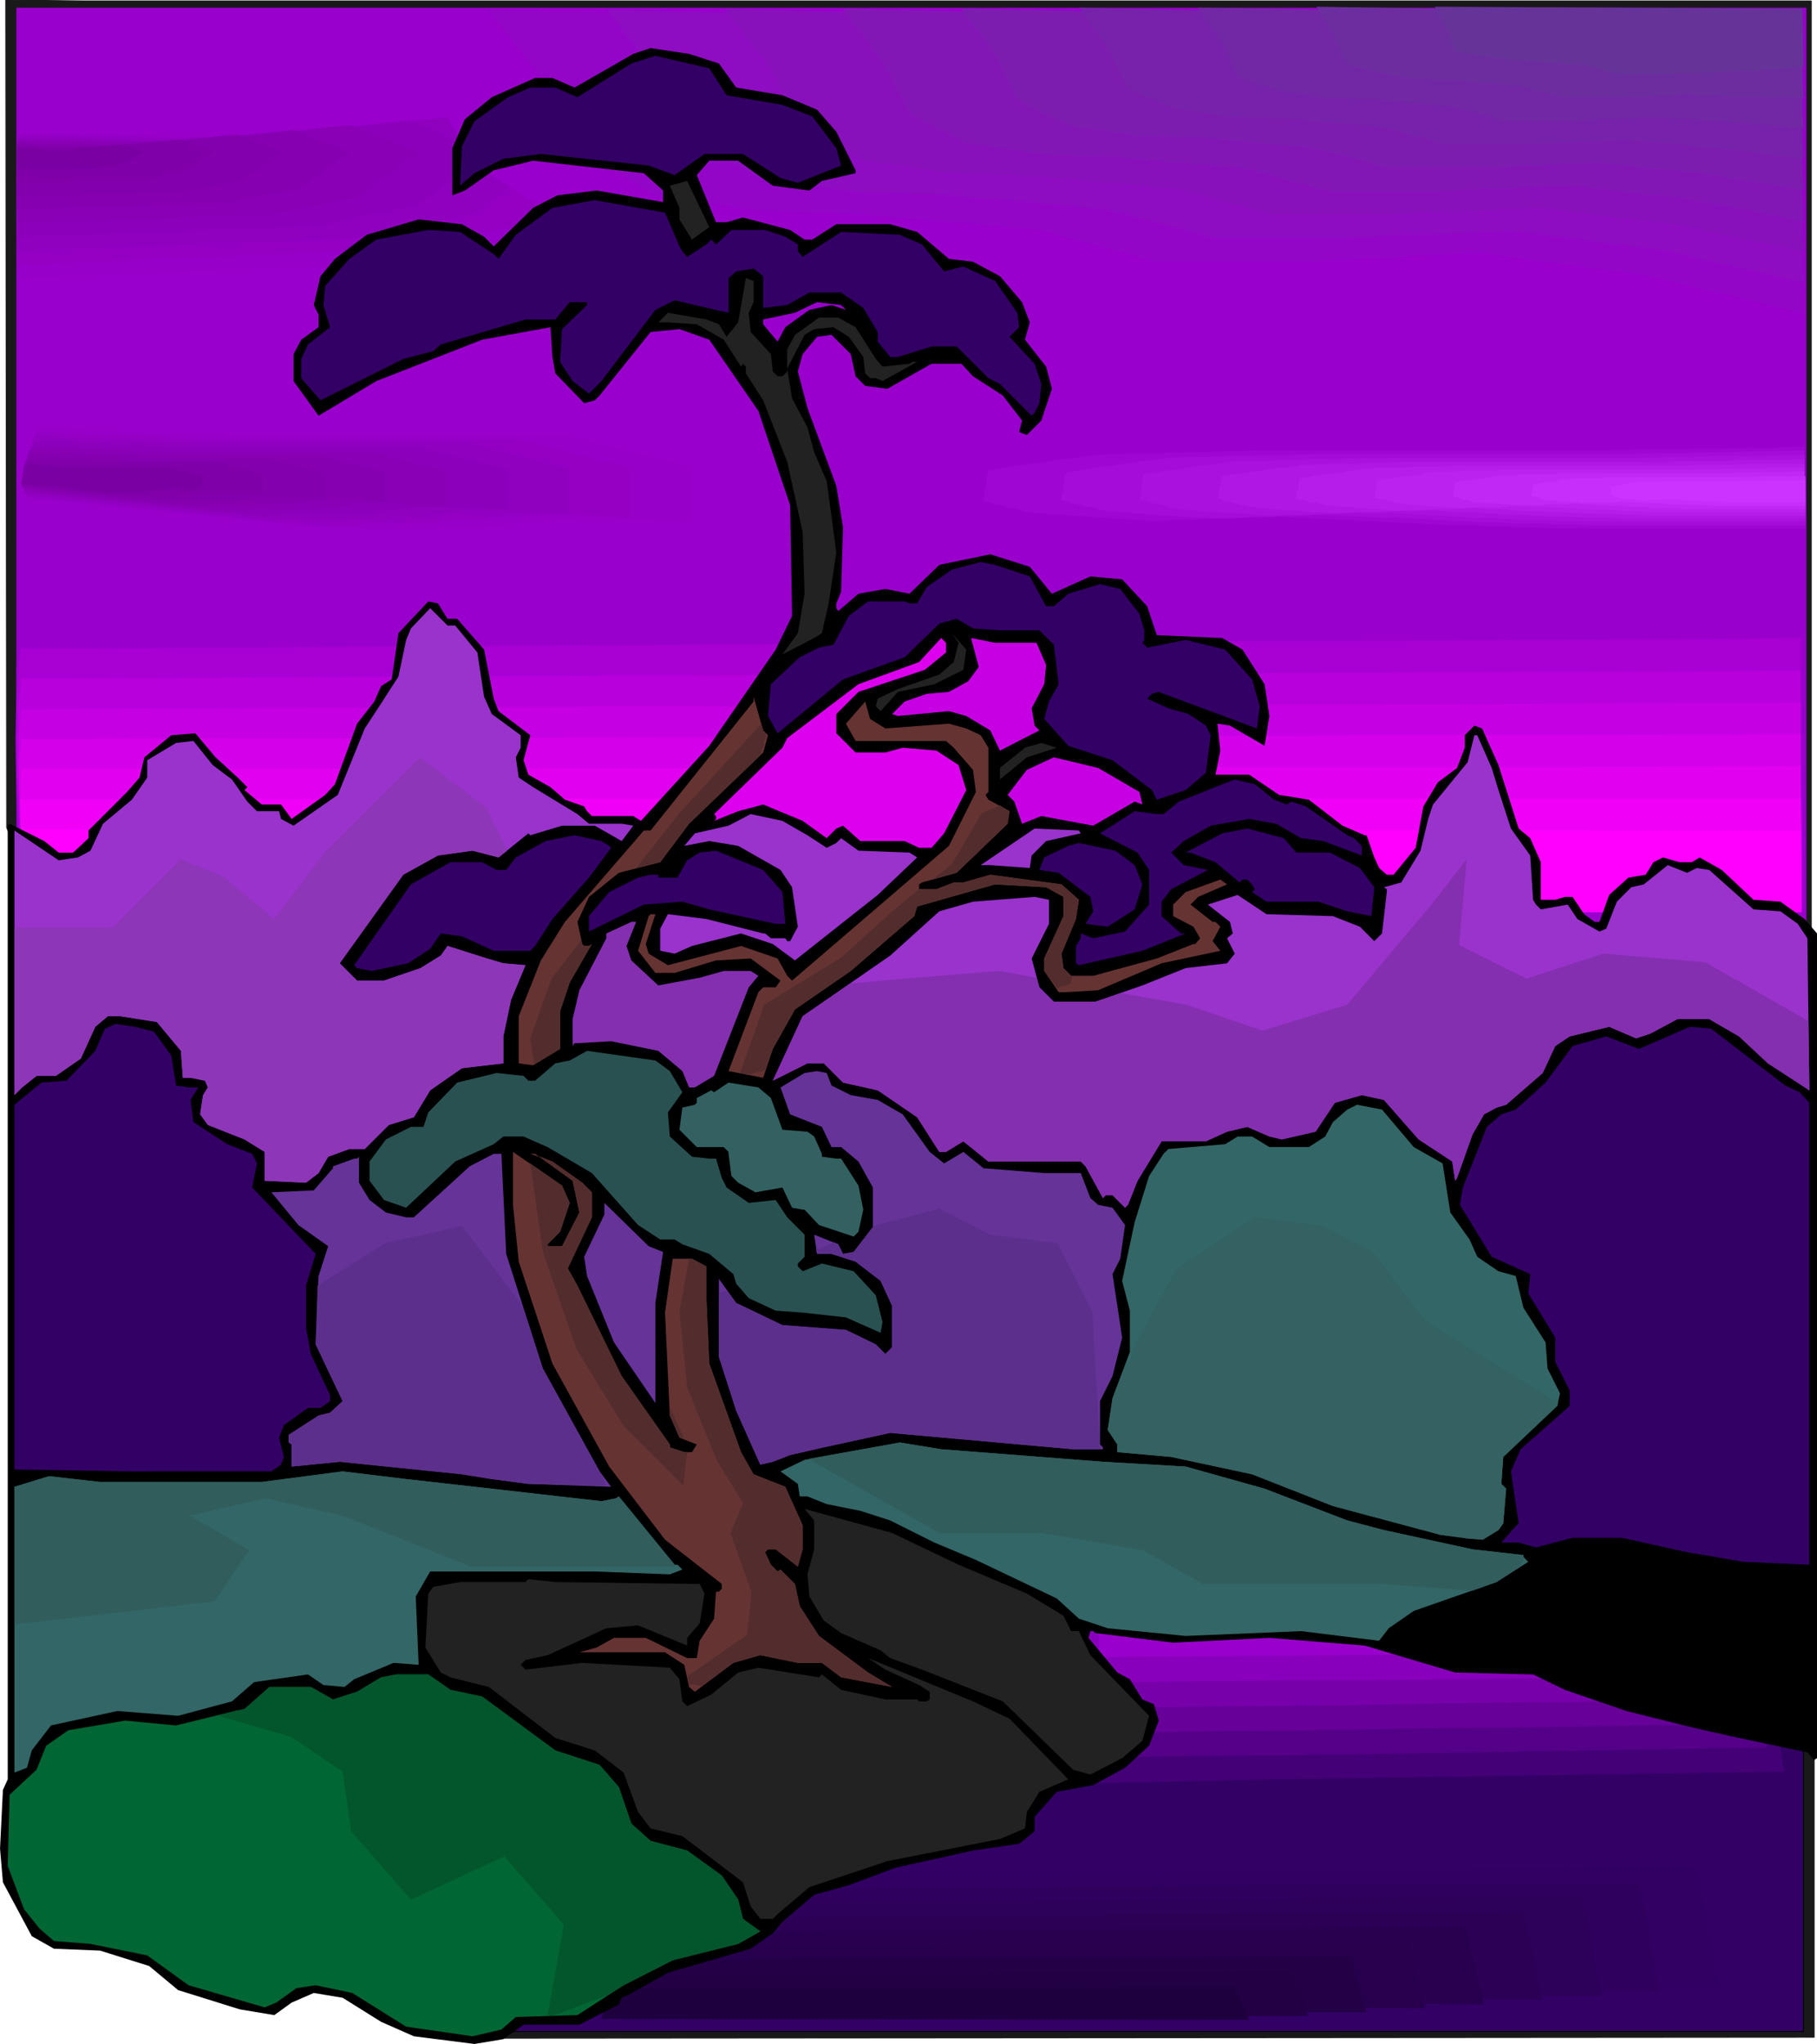 <svg xmlns="http://www.w3.org/2000/svg" width="6.291in" height="7.076in" fill-rule="evenodd" stroke-linecap="round" preserveAspectRatio="none" viewBox="0 0 1888 2124"><style>.pen1{stroke:none}.brush2{fill:#306}.brush17{fill:#90c}.brush18{fill:#9600c8}.brush19{fill:#9300c4}.brush20{fill:#8f00bf}.brush21{fill:#8c00bb}.brush22{fill:#8900b6}.brush23{fill:#8600b2}.brush24{fill:#8200ad}.brush25{fill:#7f00a9}.brush26{fill:#7b00a4}.brush35{fill:#639}.brush43{fill:#000}.brush44{fill:#222}.brush45{fill:#93c}.brush47{fill:#c700e3}.brush48{fill:#633}.brush49{fill:#842faf}.brush52{fill:#366}.brush63{fill:#532d2d}</style><path d="m6 0 1 860 514 1258 1364-1v-296l-3-856V1H87L6 0z" class="pen1" style="fill:#191919"/><path fill="none" d="m6 0 1 860 514 1258 1364-1v-296l-3-856V1H87L6 0" style="stroke:#191919;stroke-width:1;stroke-linejoin:round"/><path d="M480 1650h1394v461H480v-461z" class="pen1 brush2"/><path fill="none" d="M480 1650h1394v461H480v-461" style="stroke:#000;stroke-width:1;stroke-linejoin:round"/><path d="m723 1934 1100-9 24 137-1112-4 1-5 2-13 3-18 2-21v-22l-1-11-2-9-2-9-4-7-2-3-3-3-3-2-3-1z" class="pen1 brush2"/><path d="m711 1948 132-1 131-1 132-1 131-1 132-1 131-1 132-1 131-1 3 16 3 16 3 16 3 15 3 16 3 16 2 15 3 16h-133l-133-1h-132l-133-1h-133l-133-1H856l-133-1 1-4 2-12 2-17 2-19v-20l-1-10-1-9-3-8-3-6-5-5-6-4z" class="pen1" style="fill:#310062"/><path d="m700 1963 125-1 126-1h125l126-1 125-1 125-1 126-1 125-1 3 14 3 14 3 15 2 14 3 14 3 15 2 14 3 14h-127l-126-1h-127l-127-1h-127l-127-1H711v-4l3-11 2-15 1-18 1-9v-9l-1-9-2-8-2-7-3-6-5-5-5-3z" class="pen1" style="fill:#2f005e"/><path d="m688 1978 119-1 120-1h119l120-1 119-1 119-1 120-1 119-1 3 13 3 13 2 13 3 13 2 13 3 13 3 12 2 13h-241l-121-1h-121l-121-1H940l-121-1H698l1-4 2-9 2-14 2-16v-16l-1-8-1-7-3-7-3-5-4-4-5-3z" class="pen1" style="fill:#2d0059"/><path d="m676 1993 113-1 114-1h113l114-1 113-1 113-1h114l113-1 3 11 2 12 3 11 2 12 3 11 2 12 3 11 2 11h-229l-115-1h-229l-115-1H686l1-4 2-8 2-12 1-14v-15l-1-7-1-6-2-6-3-5-4-4-5-2z" class="pen1" style="fill:#2b0055"/><path d="m664 2008 108-1 107-1h107l108-1 107-1h107l108-1h107l3 10 2 10 2 10 3 10 2 10 2 10 3 10 2 10-109-1h-217l-108-1H891l-109-1H674v-3l2-7 2-11 1-12 1-7v-6l-1-6-1-6-2-5-3-4-4-3-5-2z" class="pen1" style="fill:#280050"/><path d="m652 2023 102-1 101-1h101l102-1h101l102-1h101l101-1 2 9 3 8 2 9 2 8 2 9 2 9 3 8 2 9-103-1h-307l-102-1H661l1-3 2-6 1-9 2-11v-11l-2-10-2-4-3-4-3-3-5-1z" class="pen1" style="fill:#26004c"/><path d="M641 2037h95l95-1h191l95-1h96l95-1h95l2 7 2 7 2 7 2 7 2 7 3 8 2 7 2 7h-97l-96-1H938l-96-1H649l1-2 1-5 2-8 1-9v-9l-2-8-1-4-3-3-3-2-4-2z" class="pen1" style="fill:#240047"/><path d="M629 2052h89l89-1h179l89-1h179l89-1 2 6 2 6 2 5 2 6 2 6 2 6 2 5 2 6h-181l-90-1H727l-90-1v-1l2-4 1-6 1-8 1-7-2-7-2-2-2-3-3-2-4-1z" class="pen1" style="fill:#220043"/><path d="m617 2067 666-2 15 34-674-1 1-1 1-3 2-5 1-5v-6l-2-5-1-2-2-2-3-1-4-1z" class="pen1" style="fill:#1f003e"/><path d="m719 1674 1120-19 33 211-1153 19v-211z" class="pen1 brush2"/><path d="m789 1673 130-2 129-2 129-2 129-2 130-2 129-2 129-2 129-3 4 24 4 23 4 23 3 23 4 23 4 23 4 23 4 23-133 2-133 2-133 2-133 2-134 3-133 2-133 2-133 2v-185z" class="pen1" style="fill:#407"/><path d="m860 1672 118-1 119-2 118-2 119-2 118-2 119-1 118-2 119-2 3 20 4 20 3 19 4 20 3 20 4 20 3 20 4 19-122 2-122 2-122 2-122 2-122 1-122 2-122 2-122 2v-159z" class="pen1" style="fill:#508"/><path d="m930 1672 108-2 108-1 108-2 107-1 108-2 108-1 107-2 108-1 3 16 4 17 3 16 3 17 3 16 3 17 3 16 4 17-111 1-111 2-111 1-111 2-111 1-111 2-111 1-111 2v-132z" class="pen1" style="fill:#609"/><path d="m1001 1671 97-1 97-2 97-1 97-1 97-1 97-1 97-2 97-1 2 13 3 14 3 13 3 13 3 13 3 13 3 14 2 13-99 1-100 1-100 1-100 2-100 1-99 1-100 1-100 1v-105z" class="pen1" style="fill:#70a"/><path d="m1071 1670 87-1 86-1 86-1 86-1h86l87-1 86-1 86-1 3 10 2 10 3 10 2 9 3 10 2 10 3 10 2 10-88 1-89 1-89 1-89 1h-88l-89 1-89 1-89 1v-79z" class="pen1" style="fill:#80b"/><path d="m1142 1669 604-5 17 53-621 5v-53zM17 8h1860v1204H17V8z" class="pen1 brush17"/><path d="m41 440 238 9h364l138 35v62h-5l-14-1-20-1-25-1-29-1h-29l-28 1-26 3-28 3-34 2-37 2-37 1h-35l-28 1h-27l-175-18-176-18 13-79z" class="pen1 brush17"/><path d="m39 444 27 1 27 2 28 1 27 1 27 1 28 1 27 1 27 1h334l16 4 15 4 16 4 16 4 16 4 16 4 16 4 15 4v57h-4l-13-1-18-1-24-1-25-1h-27l-26 2-24 2-25 3-31 2-34 1-35 1-31 1h-51l-20-2-20-2-20-2-20-2-20-2-20-2-21-2-20-2-20-2-20-2-20-2-20-2-20-2-20-2-21-2-20-2 2-10 1-9 2-9 1-9 1-9 2-9 1-9 2-10z" class="pen1 brush18"/><path d="m37 449 25 1 25 1 25 1 24 1 25 1 25 1 25 1 25 1h303l14 3 15 4 14 4 14 3 15 4 14 4 15 3 14 4v52h-4l-12-1-17-1-21-1h-48l-23 1-21 2-24 2-28 2-31 1-31 1-29 1h-46l-18-2-18-1-19-2-18-2-18-2-18-2-19-2-18-2-18-1-19-2-18-2-18-2-19-2-18-2-18-1-18-2 1-9 1-8 2-8 1-9 1-8 1-8 2-8 1-9z" class="pen1 brush19"/><path d="m35 454 23 1 22 1 22 1h23l22 1 22 1 23 1 22 1h273l13 3 13 3 13 4 13 3 13 3 13 4 13 3 13 3v47l-4-1h-10l-16-1-19-1h-43l-21 1-19 2-21 2-26 2-27 1-29 1h-67l-16-1-17-2-16-2-16-1-17-2-16-2-17-1-16-2-17-2-16-1-17-2-16-2-17-1-16-2-17-2-16-1 1-8 1-7 1-8 2-7 1-8 1-7 1-7 1-8z" class="pen1 brush20"/><path d="m34 459 19 1h20l20 1 20 1 20 1h20l20 1 20 1h242l12 3 11 3 12 3 11 3 12 3 11 2 12 3 11 3v42l-3-1h-9l-14-1-17-1h-38l-19 1-17 2-18 2-23 1-25 1-25 1h-23l-19 1h-18l-14-2-15-1-14-2-15-1-15-2-14-1-15-2-15-1-14-2-15-1-15-2-14-1-15-2-15-1-14-2-15-1 1-7 1-6 1-7 1-7 1-6 1-7 2-6 1-7z" class="pen1 brush21"/><path d="M32 464h17l18 1 17 1h17l18 1 17 1h18l17 1h212l10 2 10 3 10 3 10 2 10 3 11 2 10 3 10 2v37l-3-1h-8l-12-1h-15l-16-1h-17l-17 1-15 2-16 1-20 2-22 1h-21l-21 1h-32l-12-1-13-2-13-1-13-1-13-2-12-1-13-1-13-2-13-1-13-1-12-1-13-2-13-1-13-1-13-2-12-1v-6l1-5 1-6 1-6 1-6 1-6 1-6 1-5z" class="pen1 brush22"/><path d="m30 468 15 1 15 1h15l15 1h15l14 1h15l15 1h182l9 2 8 2 9 3 9 2 8 2 9 2 9 2 8 3v31l-2-1h-7l-10-1h-56l-13 2-13 1-17 1-19 1h-19l-17 1h-28l-10-1-11-1-11-1-11-1-11-2-11-1-11-1-11-1-11-1-11-1-11-1-11-1-11-1-11-1-11-2-11-1 1-5v-5l1-5 1-5 1-5 1-5v-5l1-5z" class="pen1 brush23"/><path d="m28 473 13 1h12l13 1h12l12 1h25l13 1h151l7 2 8 2 7 1 7 2 7 2 7 2 8 2 7 2v26l-2-1h-14l-11-1h-36l-10 2-12 1-14 1h-16l-15 1h-37l-10-1-9-1-9-1h-9l-9-1-9-1-10-1-9-1-9-1-9-1-9-1-9-1-9-1-10-1-9-1-9-1 1-4v-4l1-4 1-4v-4l1-4 1-5v-4z" class="pen1 brush24"/><path d="M27 478h10l9 1h10l10 1h20l10 1h131l6 1 6 2 6 1 5 2 6 1 6 2 6 1 5 2v20h-13l-8-1h-19l-10 1h-8l-9 1-12 1-12 1h-50l-7-1-7-1-8-1h-7l-7-1-8-1h-7l-7-1-8-1-7-1h-7l-8-1-7-1-7-1h-8l1-4v-3l1-3 1-4v-3l1-3v-4l1-3z" class="pen1 brush25"/><path d="m25 483 59 2h91l35 9v15h-16l-7-1h-7l-8 1h-6l-7 1-8 1h-19l-9 1h-13l-44-5-44-4 3-20z" class="pen1 brush26"/><path d="m19 137 301 4 341-36 129 54-114 89-171 36-487 19 1-166z" class="pen1 brush17"/><path d="M19 139h34l34 1h34l34 1h34l35 1h34l34 1 39-4 38-4 39-4 39-4 39-5 39-4 38-4 39-4 15 6 14 6 15 7 14 6 15 6 15 6 14 6 15 6-13 10-13 10-13 10-13 10-13 10-13 10-13 10-13 11-19 4-20 4-19 4-19 4-20 4-19 4-20 4-19 4-55 2-56 2-55 2-55 2-55 2-56 3-55 2-55 2V176l1-19v-18z" class="pen1 brush18"/><path d="M18 141h62l31 1h30l31 1h31l30 1h31l35-3 35-4 35-4 35-3 34-4 35-3 35-4 35-4 13 6 13 5 13 6 13 5 13 5 14 6 13 5 13 6-12 9-12 9-11 9-12 9-11 9-12 9-12 9-11 9-18 3-17 4-18 4-17 3-18 4-17 3-17 4-18 4-50 2-49 1-50 2-49 2-50 2-50 2-49 2-50 2V141z" class="pen1 brush19"/><path d="M18 143h55l27 1h27l27 1h55l27 1 31-3 31-4 31-3 31-3 31-3 31-3 31-4 31-3 11 5 12 5 12 5 11 4 12 5 11 5 12 5 12 4-11 8-10 8-10 8-11 8-10 8-10 8-11 8-10 8-15 3-16 3-15 4-16 3-15 3-16 3-15 3-16 3-44 2-44 2-44 1-44 2-44 2-44 1-44 2-44 2V143z" class="pen1 brush20"/><path d="m18 144 24 1h47l24 1h24l24 1h47l27-3 27-2 27-3 27-3 27-3 28-2 27-3 27-3 10 4 10 4 10 5 10 4 10 4 10 4 11 4 10 4-9 7-9 7-9 7-9 7-9 7-9 7-9 6-9 7-14 3-13 3-14 3-13 2-14 3-13 3-14 3-14 2-38 2-38 1-39 1-38 2-39 1-38 2-39 1-38 1V144z" class="pen1 brush21"/><path d="m18 146 20 1h41l20 1h61l21 1 23-3 23-2 23-2 23-3 23-2 23-2 23-3 23-2 9 4 9 3 8 4 9 3 9 4 8 3 9 4 9 3-8 6-8 6-7 5-8 6-8 6-8 6-7 6-8 6-11 2-12 2-12 3-11 2-12 2-11 3-12 2-11 2-33 1-33 1-33 2-33 1-33 1-32 1-33 1-33 1v-86z" class="pen1 brush22"/><path d="m18 148 17 1h50l17 1h51l19-2 19-2 19-1 19-2 20-2 19-2 19-2 19-2 7 3 8 3 7 3 7 2 7 3 7 3 7 3 8 3-7 5-6 4-7 5-6 5-6 5-7 4-6 5-6 5-10 2-10 2-9 2-10 1-9 2-10 2-10 2-9 2-27 1-28 1-27 1-27 1h-27l-28 1-27 1-27 1v-70z" class="pen1 brush23"/><path d="M18 150h13l14 1h53l13 1h14l15-2 15-1 16-2 15-1 15-2 15-1 16-2 15-1 6 2 5 2 6 3 6 2 6 2 5 2 6 2 6 3-5 3-5 4-6 4-5 3-5 4-5 4-5 3-5 4-8 2-7 1-8 2-8 1-7 1-8 2-7 1-8 2-22 1h-21l-22 1h-21l-22 1-22 1H40l-22 1v-54z" class="pen1 brush24"/><path d="M18 152h10l9 1h60l11-1 12-1 11-1 11-1 12-1 11-1 11-1 12-1 4 2 4 1 4 2 5 1 4 2 4 1 4 2 5 1-4 3-4 3-4 2-3 3-4 3-4 2-4 3-4 2-5 1-6 1-6 1-5 2-6 1-6 1-5 1-6 1h-16l-16 1H82l-16 1H50l-16 1H18v-38z" class="pen1 brush25"/><path d="m17 154 52 1 59-5 23 7-20 13-30 5-83 1-1-22z" class="pen1 brush26"/><path d="m384 10 65 82 42 78 81 51 119 17 118 5 198 17 132 36h165l205-9 191 27 174 44-11-306L384 10z" class="pen1 brush17"/><path d="m507 10 7 10 8 9 7 9 7 10 8 9 7 10 8 9 7 10 5 9 5 8 4 9 5 9 5 9 5 9 4 9 5 9 10 6 9 5 10 6 9 6 9 5 10 6 9 6 10 6 13 2 14 2 13 2 14 2 14 2 13 2 14 2 14 2h13l14 1h13l14 1h14l13 1h14l13 1 23 2 23 2 22 2 23 2 23 2 22 2 23 2 23 2 15 4 15 4 15 4 15 4 15 4 16 4 15 5 15 4h151l23-1 24-1 23-1 24-1 23-2 24-1 23-1 24-1 21 3 22 3 22 3 22 3 22 3 22 3 22 3 22 3 20 5 20 5 20 5 20 4 20 5 20 5 20 5 20 5-1-35-2-35-1-35-1-34-1-35-1-35-2-35-1-34-169-5-170-5-170-4-170-5-169-5-170-5-170-4-169-5z" class="pen1" style="fill:#9406c7"/><path d="m630 10 6 8 7 9 7 9 7 8 6 9 7 9 7 8 6 9 5 8 4 8 4 8 5 8 4 9 4 8 4 8 5 8 9 5 8 5 9 5 9 5 8 5 9 5 9 5 9 6 12 1 12 2 13 2 12 2 12 2 13 2 12 1 12 2 13 1h12l13 1h12l12 1h25l12 1 21 2 21 2 20 1 21 2 21 2 20 2 21 2 20 2 14 3 14 4 14 4 13 3 14 4 14 4 14 4 13 3h138l21-1 21-1 22-1h21l21-1 22-1 21-1 21-1 20 2 20 3 20 2 20 3 20 3 20 2 20 3 20 2 18 4 18 5 19 4 18 4 18 4 18 4 19 5 18 4-1-32-1-31-1-31-1-32-1-31-2-31-1-32-1-31-154-4-155-4-154-5-155-4-154-4-154-4-155-4-154-4z" class="pen1" style="fill:#8e0cc1"/><path d="m753 9 6 8 6 8 6 8 6 8 6 8 6 8 6 7 6 8 4 8 3 7 4 7 4 8 4 7 4 7 4 8 3 7 8 4 8 5 8 4 8 5 8 4 8 5 8 4 8 4 12 2 11 2 11 1 11 2 11 2 11 1 11 2 11 2h12l11 1h22l11 1h11l11 1h12l18 2 19 1 18 2 19 2 18 1 19 2 18 2 19 1 12 4 13 3 12 3 12 4 13 3 12 3 13 4 12 3h124l19-1 19-1 19-1h19l20-1 19-1 19-1 19-1 18 2 18 3 18 2 18 2 18 2 18 2 18 2 18 3 16 3 17 4 16 3 17 4 16 3 17 4 16 3 17 4-1-28-1-28-1-28-1-28-1-28-1-28-1-28-1-28-139-4-139-3-139-4-139-3-140-4-139-3-139-4-139-4z" class="pen1" style="fill:#81b"/><path d="m876 9 5 7 5 7 6 7 5 7 5 7 5 8 6 7 5 7 3 6 4 7 3 6 3 7 4 6 3 7 4 7 3 6 7 4 8 4 7 3 7 4 7 4 8 4 7 4 7 3 10 2 10 1 10 2 10 1 10 2 10 1 10 2 9 1 10 1h20l10 1h20l10 1h10l16 2 17 1 16 2 17 1 16 2 17 1 16 1 17 2 11 3 11 3 11 3 11 3 11 3 11 3 11 3 11 3h110l17-1 17-1 17-1h17l17-1 17-1 17-1h17l16 1 16 2 16 2 16 2 16 2 16 1 16 2 15 2 15 3 15 3 15 2 15 3 14 3 15 3 15 3 15 3-1-25-1-25-1-24v-25l-1-24-1-25-1-24V33l-124-3-124-3-124-3-124-3-124-3-124-3-124-3-124-3z" class="pen1" style="fill:#8317b6"/><path d="m999 9 4 6 5 6 4 7 5 6 5 6 4 6 5 7 4 6 3 6 3 6 3 5 3 6 3 6 3 6 3 5 3 6 6 3 7 3 6 4 7 3 6 3 7 3 7 3 6 3 9 2 8 1 9 1 9 1 8 2 9 1 9 1 8 2h18l8 1h18l8 1h18l14 1 15 2 14 1 14 1 15 2 14 1 15 1 14 2 10 2 9 3 10 2 10 3 9 2 10 3 9 3 10 2h111l15-1 15-1h15l15-1 15-1h15l15-1 14 1 14 2 14 1 13 2 14 1 14 1 14 2 14 1 13 2 13 3 13 2 14 2 13 2 13 2 13 2 13 2-1-21-1-21v-21l-1-21V92l-1-21-1-21V28l-109-2-109-2-109-3-108-2-109-3-109-2-109-3-108-2z" class="pen1" style="fill:#7d1db0"/><path d="m1122 8 4 6 3 5 4 6 4 5 4 6 4 5 4 6 4 5 2 5 3 5 2 5 2 5 3 5 2 5 3 5 2 5 6 3 6 2 6 3 6 2 5 3 6 2 6 3 6 2 7 1 8 1 7 2 8 1 7 1 7 1 8 1 7 1h8l7 1h22l8 1h15l12 1 12 2 13 1 12 1 13 1 12 1 12 1 13 1 8 2 8 3 8 2 9 2 8 2 8 2 8 3 9 2h82l13-1h13l13-1h12l13-1h13l13-1 12-1 12 1 12 1 12 1 12 1 12 1 12 2 12 1 12 1 11 1 12 1 11 2 11 1 12 2 11 1 11 2 12 1-1-17v-18l-1-18V95l-1-18V59l-1-18V24l-94-2-93-2-94-2-93-2-94-2-93-2-94-2-93-2z" class="pen1" style="fill:#72a"/><path d="m1245 8 3 5 3 4 3 5 3 5 4 5 3 4 3 5 3 5 2 4 2 4 2 4 2 5 2 4 2 4 2 4 2 4 5 2 5 2 5 2 5 2 5 2 6 1 5 2 5 2 6 1 6 1 6 1 7 1 6 1 6 1 6 1 6 1h25l6 1h19l10 1 10 1 11 1 10 1 10 1 11 1 10 1 10 1 7 2 7 1 7 2 7 2 7 2 6 2 7 2 7 2h69l11-1h10l11-1h11l10-1h11l11-1h20l10 1 10 1h10l10 1 10 1h10l10 1 10 1h9l10 1 9 1 10 1 9 1h10l10 1-1-14V90l-1-14V47l-1-14V19l-78-1-79-2-78-1-78-2-78-1-79-1-78-2-78-1z" class="pen1" style="fill:#7228a5"/><path d="m1368 7 2 4 3 4 2 4 3 4 2 4 2 4 3 4 2 4 2 4 1 3 2 3 1 4 2 3 1 4 2 3 1 3 5 2 4 1 5 1 4 1 4 1 5 2 4 1 5 1 5 1 5 1h4l5 1 5 1 5 1h5l5 1h10l5 1h25l8 1 8 1 9 1h8l8 1 8 1 9 1h8l5 2 6 1 5 2 6 1 5 2 6 1 5 2 6 1h63l9-1h17l8-1h17l9-1h8l8 1h24l8 1h31l8 1h40l-1-11V47l-1-11V14l-63-1-63-1h-63l-63-1-63-1-63-1-63-1-63-1z" class="pen1" style="fill:#6c2e9f"/><path d="m1491 7 14 26 8 21 30 4 29 4 30 2 49 4 33 9h42l51-2 48-2 49-4-1-60-382-2z" class="pen1 brush35"/><path d="m23 643 1848-13 1 311L22 960v-11l-2-30-1-44-2-51-1-55 1-51v-24l2-20 1-18 3-13z" class="pen1 brush17"/><path d="m22 674 232-1 231-2 231-1 231-1 231-2 231-1 231-1 231-2v139l1 35v105l-231 2-231 2-231 2-231 2-231 2-232 2-231 2-231 2v-10l-2-26-1-39-2-45-1-49v-46l1-21 1-19 1-16 2-13z" class="pen1" style="fill:#a800d4"/><path d="m22 705 231-1 231-1 232-1 231-1 231-1 231-1 231-1 231-1v123l1 30v93l-231 1-231 2-231 2-231 1-231 2-231 2-231 2-231 1v-8l-1-23-2-33-1-40-2-43v-41l1-19v-17l2-15 1-12z" class="pen1" style="fill:#b700db"/><path d="m22 737 231-1 231-1 231-1 232-1 231-1h231l231-1 231-1v107l1 26v81l-231 1-231 1-231 2-230 1-231 2-231 1-231 1-231 2v-7l-1-20-2-28-1-34-1-37-1-36 1-32 2-24z" class="pen1" style="fill:#c500e2"/><path d="m22 768 231-1h231l231-1h231l232-1 231-1h231l231-1v68l1 23v91l-231 1-231 1-230 1-231 1-231 1-230 1-231 1-231 1v-6l-1-16-2-23-1-29-1-30-1-31v-28l2-22z" class="pen1" style="fill:#d400ea"/><path d="M22 799h462l231-1h231l232-1h462l231-1v56l1 19v75h-231l-230 1-231 1H949l-230 1-231 1-230 1H27v-4l-1-13-2-18-1-23-1-24-1-26v-23l1-21z" class="pen1" style="fill:#e200f1"/><path d="M21 831h232l231-1h1387v43l1 15v59h-461l-231 1H719l-230 1H258l-230 1v-4l-1-9-1-13-2-17-1-19-1-19-1-20v-18z" class="pen1" style="fill:#f100f8"/><path d="m21 862 1850 1 1 85H29v-2l-1-5-1-9-2-11-1-13-1-14-1-16-1-16z" class="pen1" style="fill:#f0f"/><path d="m747 66 18 25 48 8 36 15 20 23 20 40v3l-35 8-13 10-38-5-36-26h-30l-13 15 20 49h11l17-5 49 13 15 10h8l25-16h56l28 8 33 28 25 3 28 15 23 27 8 21-5 18 22 28 6 23-11 33-15 15-8-3 3-12-20-26-31-20-12-13h-31l-46 26-23-3-10-10-5-23-20-20-15 2-15 18-5 18 10 38 30 81 7 43-2 67-5 12v5l2 3 21-18 28-5 25 5 31-30 53-11 41 13 23 28 40-18 33 3 26 28 10 30 68 3 21 12 23 36 5 33-5 31-36-21-13-2 3 28-5 25h35l31 21 31 5 35 27 23 10h2l8 23 5 11 8 7h7l23-28 8-43 15-25 20-15 8-21v-13l10-10 8 3 17 38 21 66 12 10 11 25v39h15l10-3h8l12 18 11 8h5l10-28 20-18 18-3 8-13 10-5 17 5h13l8-5 23 13 33 31 28 2 25 18 13 15v857l-3 2-7-8-71-15-36-8-21-5-60-15-64-22-33-16-81-2-94-28-99-8-100 5-81-10-2-2h-3l-2 7 30 36 13 7 13 21 12 5 5 17-10 26-25 23-33 18-38 7-23 26v15l-16 13-48 7-81 18-48 18-36 10-33 28-10 12-23 16-86 25-41 23-7 3-3 7-41 21h-58l-21 15-30 5-63-8-34-15-40-25-30-5-23 10-18 13-36-6-64-20-30-25-51-16-48-2-23-13-30-56-3-35 3-61 5-11V858l2-2 36 18 15 12h15l16-15v-8l40-40 13-15 5-21 28-23 25-2 21 25 23 21 10 10-3 3 18 15h20l11 15 35-25 10-11 23-63 18-23 7-16 11-7 7-48 31-33 10 2 10 16h10l28 32 10 51 5 13 33 25-7 26 5 15 23 13 15 13 20 7 3 5 5 5h43l8 5 71-78 69-100 17-35-2-115-33-98-51-74-31-11-30 3-53 66-5 5-11 3-30-31-3-17-2-31-71 13-110 43-60 36-26-36v-28l8-15 18-13v-13l-5-10 7-30 15-18 33-25 54-16 45 5 23 13 10 10 41-40 25-13 41-5 69 12v-12l-20-18-115-13-41 10-30 21-13 5v-49l13-30 28-23 45-20h18l23 10 61-35 18-6 40 6 31 10z" class="pen1 brush43"/><path d="m755 99 58 10 31 12 25 33 5 18-45 18-18-5-39-25h-40l-31 22-27-10-112-12-39 5-30 15-15 13 2-41 13-26 35-25 23-10h26l23 10 56-35 25-8 56 13 18 28z" class="pen1 brush2"/><path d="m719 249-13-21v-12l-10-23 18-5 23 48-18 13z" class="pen1 brush44"/><path d="m706 256 3 5 5 6 20-13 5-5 5 5 16-15h35l21 7 13 8v7l5 6 40-26 61 3 23 10 23 28 20-5 33 15 23 33 2 15-10 10 26 28 7 21-2 20-5 10-3 3-33-33-12-6-33-33h-26l-35 11h-8l-13-16v-10l-15-25-23-16h-33l-23 13-25 3v-33l-10-8-18 3-8 7v36l-35-8-21-5-20 10-56 74-13 13-17-13-13-20 2-34 26-25v-3h-18l-15 18h-31l-88 26-8 7-31 8-86 43-20-23v-20l7-15 23-18-7-23 2-20 25-28 28-20 54-10 33 2 35 23 5 5 18-25 38-28 44-8 73 13 15 35z" class="pen1 brush2"/><path d="m783 314-5 11 2 20 21 23 2 18 5 5h5l5-5v-23l8-15 25-18h20l18 10 21 33 7 8 28-3 3-2h5l-36 20-7-3h-6l-5-5-2-17-15-21-16-10-20 2-10 6-18 35 5 31 16 30 7 26 13 30 10 74-8 53-7 31-8 5-33 17 16-22 7-41-2-64-16-73-25-64-18-28v-7l-3-3-2 3-18-28-28-16-30-2h-10l10-10 40 7 13 5 8 13 12-15 8-46 8 3v22z" class="pen1 brush44"/><path d="m879 322-15-5-23 5-25 18-8 15-15-18v-5l33-7 23-11 25 3 5 5z" class="pen1 brush17"/><path d="m1070 599 17 31h8l15-13 33-10 21 5 20 26 5 17v10l-2 3 5 5 40-8 41 10 28 31 8 28-3 23-102-38-7 2-5 5 22 10 21 6 18 12 5 10-5 39-21 18-30 10-5-10-41-31-46-15-25-28 5-18 10-18-5-41-15-15h-41l-28-2-17-10-18 5-36 35-64 23-68 56-10-18 3-33 30-28 20-10 15-3 16-30 20-15h38l5 2h8l10-17 26-18 30-8 15 3 36 12z" class="pen1 brush2"/><path d="m473 650 23 28 7 46 8 18 30 22v13l-5 10 3 21 15 10 46 28 12 10h34l12 2-12 16-28-16h-34l-33 10-2-2-31 25-27-7-36 5-36 20-66 92 18 18h28l38-13 21-13 5-7 2-3 41 13 17 5 23 2-15 36-8 38v28l-43 5-33 23-17 28-26 8-25 25h-16l-22 8-10 17-13 10-43-2v-30l-21-13-38-15-8-11 3-20 5-8-3-7-15-3h-8l-2-28-25-30-38-6h-13l-13 11-15 33-26 18H38l-15 12-8 8V863l46 31 20-3 13-7 13-28 30-25 16-23v-18l30-18 18-2 20 25 20 15 16 23 10 10h23l2 8 13 7 46-32 28-69 17-26 18-28 8-38 5-12 20-21 18 18h8z" class="pen1 brush45"/><path d="m1001 696-30 15-38 8-18 20-5-5 2-8 21-10 43-15 15-13 5-20-7-10 15 17-3 21z" class="pen1 brush44"/><path d="m983 678-22 18-69 23-23 23v20l20 20h31l18-5 35 3 23 15 8 26-23 45-13 15h-13l-15-7h-46l-18-16-7 3-10 10-25-18-41-17-26 7-25 10h-8 8l2-2v-3l-2-2 71-69 5-10 41-31 33-25 63-23 23-25 5 5v10z" class="pen1" style="fill:#d0e"/><path d="m1077 668 10 23-2 20-13 25 3 18 5 5-41 21-10-21-25-15-18-5-53 5-6-2 13-13 23-8 23-2 20-11 11-15-8-30 25 5h43z" class="pen1 brush47"/><path d="m798 764-5 18-77 74-30 40-43 11-31 25-12 26 5 23 2 2h5l3-2-23 40-10 30v39l-28 17-15-2v-49l23-58 25-40 82-95h7l107-134v-5l10 35 5 5z" class="pen1 brush48"/><path d="m920 757 66-5 18 5 15 7 8 13v46l-3 3 3 5 22 12-2 13-53 51-36 10-3 2v5h18l18-7h10l28-8 74 10 18 16-3 20-15 36 2 15 8 8h23l66-18 38-15h2l5-6-7-12-21-11v-12l13-13 36-13 7 5-30 13-8 8 23 18h3l5 5-8 15 8 10-61 13-66 28-33 2h-8l-15-22v-13l20-44v-20l-18-10-53-3-81 23-3 10-66 57-58 40-23 41-10 30-36-7 31-82 5-5h13l5-7-31-23-36 2-43 13h-20l-18-23 11-36 2-2h5l-10 31 3 10 20 12 76-20 38 13 10 18 5 5 163-140 28-56-3-23-20-23-8-7h-94l-10-18 20-23 5 18 16 10z" class="pen1 brush48"/><path d="m1550 798 7 23 13 40 20 28 3 46 3 5 5 5 28-5 10 15 23 13 7-3 11-28 15-15 13-3 25-20 20 8 10-5 13 2 46 41 28 2 18 13 10 15 2 153v5l-43-28-30-28-31-18h-33l-28 15-15 5-28-12-41 10-15 10-13 28-38 33-10 3-13 7-12 21-16 45-2 3-3-20-35-23-36-41-23-5-28 8-20 30-35 8-13-3-23-10-21 5-22 10h-46l-25 41-10 25-3 3-13-13h-7l-3 3-18-33-5-5h-96l-26-21-18 11h-7l-23-36-41-28-36-8-20-20h-17l-10 5-26 13 31-67 91-63 51-46 35-10 64-5 15 3v25l-18 36 8 30 15 15h43l49-17 45-18 43-5 8-10-8-16 6-5-3-12-23-18 31-10 30 20 69 2 28 11 15 15 8-8 5-43v-3l-3-2 18-5 20-33 8-33 5-15 36-44 7-28h3l15 34z" class="pen1 brush45"/><path d="m1067 787-28 23v-12l26-21 17-5 16 5-31 10z" class="pen1 brush44"/><path d="m1184 823 3 13-8-3-43 25-54-10-20 8-8-23-7-7 20-26 28-13 46 11 43 25z" class="pen1 brush47"/><path d="m1324 831 13 5 5-3 15 5 43 30 7 3 8 8v10l-40-15-23-3-26-15-28-5-40 7-28 16-13 12 13 13 25 5-38 20-10 13v15l20 18h5l-45 18-66 15-3-2v-18l5-8v-5l13 5 33-7 25-28v-36l-12-18-39-20 36-23 23 3h7l16-13 45-18 13-5 21 5 20 16z" class="pen1 brush2"/><path d="m839 868 20 13 10-5 5-5 18 13 53 2 8 5-41 39-86 68-23-17-33-11-51 13-18 8-15-3v-23l8-15 40 5 59 15h2l6 5h15l2 3h3l8-15-6-41-12-18-44-25-30-5-26 5 11-13 35-8 23-12 33 7 26 15zm284-2-36 8-15 15-2 13-41-3h-10l56-38 46 2 2 3z" class="pen1 brush45"/><path d="M1347 886h35l31 16 15 20-3 30-25-5-30-10h-54l-15-10 3-3-3-5-5-5h-5l-3 3-25-21-26-10h-5l38-20 26-5 38 10 13 15zm-714-7 2 2-23 31-38 43-18 28-5 5h-38l-33-15-22-3-11 16-23 15-38 8-15-3-3-3 59-84 41-23h33l15 8h10l10-13 31-17 30-6 28 6 8 5zm546 20 8 20-8 26-28 18-23-3 8-13-3-15-33-25-20-3 5-13 25-12 11-3 38 8 20 15zm-366 28 3 33h-10l-69-15-28-8-40 3-57 28v-16l21-25 30-15 13-3h8v3h20l10-18 13-8 17-2 49 20 20 23z" class="pen1 brush2"/><path d="m651 983 5 15 28 26 43-8 25-7h28l8 5-10 12-36 92-20 12h-6l-7-17-25-21-49-10-35 2h-3l-2 3v-28l7-30 28-54v-5l26-12h5l-10 25z" class="pen1 brush49"/><path d="m160 1072 18 25 5 31 13 2h10l-8 13 3 23 35 23 26 10 5 10-5 25 66 69-10 33v44l5 27 20 43v6l-10 7h-13l-25 18-5 13 5 20-3 8-10 7H135l-120-2v-379l28-23 26-2 30-31 10-23 11-5 20 3 20 5zm1695 56 15 7 10 11v480l-68-3-59-10-68-15h-51l-38 10-18-5h-18l13-15 5-5-8-54 10-23 51-45v-16l-15-30v-25l-28-46 2-18v-2l-40-18-33-54 3-18 25-63 15-13 15-5 31-28 28-38 35-10 34 13 53-23 22 2 77 59z" class="pen1 brush2"/><path d="m696 1113 13 22-15 21 2 25 23 21 18 2h7l6 20 5 10 23 16 28-3 12 18 18 18v23l-7 7v3l5 5 20-8 33 8 23 25 7 28-2 11-36-16-45-5-28-2-28-13-13-15-3-10-25-21-28-10-8-5h-15l-23-15-48-54-46-27-7-3-18-8h-21l-10 8-40 18-51 48-23-8-15-20v-20l17-23 26-13h13l5-15 30-31 41-10 28 3 5 5h7l21-18 15-3 18-10 71 10 15 11z" class="pen1" style="fill:#295151"/><path d="m864 1128 20 10 28 5 26 15 28 39 15 12 20-12 21 17 63 5h38l10 26 8 7 15 3 13 18-5 35-8 16 10 66-10 40-13 26v45l3 3v2h-31l-190-17-69 15-35 8-18 7-13 3-25-56-18-56v-81l18 25 48 23 66 5 31 15 10 10 7-7v-43l-12-26-26-20-25-8h-15l-3-20 25 10 5 10 11-2 20-26v-41l-15-27-18-15h-10l-10-21-33-13-10-28 25-15 13-2 10 2 5 13z" class="pen1 brush35"/><path d="m801 1141 12 33 26 2 7 5 8 18v3l15 2h5l18 28 5 25-5 23-5 5-36-12-15-16h-2l-11-2-10-21-28 5-18-10-7-7-3-23v-2l-5-5h-28l-18-18 3-23 13-3 2-2v-5l15-8 3 2 15-10 31 5 13 11z" class="pen1" style="fill:#336161"/><path d="m1469 1192 30 17 8 51 20 28 8 18 22 15 18 5 8 33 23 36 2 27 13 26-3 13-56 53-2 28 5 5-3 36-5 7-17 10-43-5-112-30-84-33-84-18-56-5v-8l-10-15 5-33 18-48v-43l-8-31 13-61 15-48 15-23 5-5 59-5 13-8h15l18 11h41l17-11 8-15 15-13 10-5 26 5 33 39z" class="pen1 brush52"/><path d="m592 1250-10 30-13 13v2h15l18-35-7-33-39-28h-5l23 8 31 22 10 10v26l-25 53 10 18 46 94 50 71v3l15 5h8l5-8-18-7-10-23-5-107 8-56h20l15 8v33l3 68 33 92 13 23 33 13 18 40v25l-5 18-23-18h-8l-3 3 6 13 7 7 3-2 15 15 5 23 20 31 51 38 25 15-53-10-20-15h-25l-39-8-28 8-40 30-6-5-5-23-20-13h-89l18-5 18-10h33l43 21h10l3-18 15-23 2-28h3l3-3v-5l-59-46-58-76-59-107-35-106-6-59v-55l51 35 8 18z" class="pen1 brush48"/><path d="m526 1303 38 119 59 107 12 16-86-3-38-5-31-5-127-13-50 5v-23l-3-2v-8l31-20 12-3 13-12-28-59 3-71 10-31-31-22-28-34 44-2 20-23v-2l22-8h3l2-2v27l11 18 17 13 21 5h8l58-53 25-13h8l5 104zm163-2-8 53v104l-43-63-28-69-3-20 21-44v-12l46 45 15 6z" class="pen1 brush35"/><path d="m1146 1519 86 5 82 23 86 33 38 10 92 20 53 6v2l5 5-33 21-86 30-26 18-10 13-81-10-120 5-81-8-30-10-23-21-84-40-43-18-46-23-31-10-35-7-20-8h-8l-2-13-18-13 25-12 99-18 43 7 168 13zm-635 28 114 13 15-3 3-2 58 71h3l5 5-13 5-78-3H447l-15 26 3 71-26-2-41 17-10 8-22-2-16-11-56 8-23 20-56 15-63-5-69 15-20 26-5 18-13 5v-297l36-11 53 6h168l84-11 66 8 89 10z" class="pen1 brush52"/><path d="m996 1626 71 30 38 23 8 16h8l12 25 61 63-7 26-21 18-33 17-18-5-73-71-84-33-33-12-10-8-41-18-18-13-15-25-2-23 7-26v-30l-10-12 91 25 69 33z" class="pen1 brush44"/><path d="m1799 1631 66 7 8-2h7v178l-56-16-35-2-23-5-104-30-66-28-34-5-68-3-46-18h-2l23-20 61-26 43-15 28-18v-10l33-10 69 2 96 21z" class="pen1 brush43"/><path d="m727 1646 5 10-5 31-13 15v8l-51-21-33 3-61 28-23 5-5 5 5 5 59-7 91 5 10 12 3 23 5 5 25-12 28-23 21-5 63 10 3-3 20 16 46 10h33l2 2h8l3-2v-8l-11-7-35-16-18-12 109 45 38 18 61 63-30 13-13 21-2 17-26 11-117 23-51 17-30 10-33 28-5 5h-13l-10-13-8-25-63-48-33-8-13-17-15-41-30-23-41-13-69-53-40-10-10-5-16-26 3-56 5-7 28-5h68l3-3 28 3 150 2z" class="pen1 brush44"/><path d="m468 1756 33 7 76 56 46 15 20 23 13 38 20 18 38 10 36 26 17 25 5 20 18 13-23 13-68 17-51 26-48 31-64 2-15 13-30 7-69-10-56-35-38-8-20 3-21 15-12 5-79-23-43-31-59-12-38-3-15-13-16-20-17-45 2-74 28-26 10-25 23-16 59-10 53 5 61-15 10-2 26-23h43l23 13 25-8 25-15 16-3h33l23 16z" class="pen1" style="fill:#063"/><path d="m1875 460-249 4h-371l-180 5-129 17-6 36 56 13 130 9 152-5 179 9 152 5h267l-1-93z" class="pen1 brush17"/><path d="m1875 464-29 1h-28l-29 1h-28l-29 1h-29l-28 1h-367l-20 1h-21l-20 1h-21l-20 1h-21l-20 1h-21l-14 2-15 2-15 2-14 2-15 2-15 2-15 2-14 2-1 4-1 5v4l-1 4-1 4v4l-1 4v4l6 1 6 2 7 1 6 2 7 1 6 2 6 2 7 1 14 1 15 1 15 1 15 1 14 1 15 1 15 1 15 1h17l17-1h17l18-1h17l17-1h17l18-1 20 1 21 1 20 1 21 1 20 1 21 1 20 1 21 1 17 1h17l17 1h18l17 1h17l18 1h262v-10l-1-11v-64z" class="pen1" style="fill:#9f06d2"/><path d="m1875 468-26 1h-26l-26 1h-26l-26 1h-26l-26 1h-331l-19 1h-37l-18 1h-19l-18 1h-19l-18 1-14 2-13 1-13 2-13 2-14 2-13 2-13 2-13 2-1 3-1 4v4l-1 3v4l-1 4-1 3v4l6 1 5 2 6 1 6 2 6 1 6 1 5 2 6 1 13 1 14 1 13 1 13 1 14 1 13 1 13 1h45l15-1h16l15-1h16l15-1h16l19 1 18 1 18 1h19l18 1 19 1 18 1 19 1 15 1h16l16 1h31l15 1h16l16 1h223v-10l-1-9v-59z" class="pen1" style="fill:#a50cd8"/><path d="M1875 473h-23l-24 1h-47l-24 1h-23l-24 1h-295l-17 1h-33l-16 1h-16l-17 1h-33l-12 2-12 2-11 1-12 2-12 2-12 1-12 2-12 2v3l-1 3v4l-1 3v3l-1 4v3l-1 3 5 1 6 2 5 1 5 1 5 1 5 2 5 1 5 1 12 1 12 1 12 1 12 1h12l11 1 12 1 12 1 14-1h28l14-1h14l14-1h44l16 1 17 1 16 1 17 1 16 1h17l16 1 14 1h28l14 1h14l13 1h230v-8l-1-9v-52z" class="pen1" style="fill:#a1d"/><path d="m1875 477-21 1h-42l-21 1h-42l-21 1h-274l-15 1h-14l-15 1h-29l-14 1h-15l-10 2-10 1-11 1-10 2-11 1-10 2-10 1-11 2v3l-1 3v3l-1 3v6l-1 3v2l4 2 5 1 4 1 5 1 4 1 5 1 4 1 5 1 10 1 11 1 10 1h10l11 1 10 1h11l10 1h12l12-1h25l12-1h24l13-1 14 1 15 1h14l14 1 15 1 14 1h15l14 1 12 1h25l12 1h25l12 1h192v-15l-1-8v-39z" class="pen1" style="fill:#b017e3"/><path d="M1875 482h-55l-19 1h-37l-19 1h-236l-12 1h-25l-13 1h-25l-12 1-9 1-9 1-9 2-9 1-9 1-9 1-9 2-9 1v3l-1 2v5l-1 3v2l-1 3v3l4 1 4 1 4 1 4 1h4l3 1 4 1 4 1 9 1 9 1h9l9 1 9 1h9l9 1 9 1 10-1h21l11-1h21l10-1h11l12 1h13l12 1 13 1h12l13 1h12l13 1h10l11 1h21l10 1h21l11 1h158v-14l-1-7v-33z" class="pen1" style="fill:#b61de9"/><path d="M1875 486h-32l-16 1h-32l-16 1h-215l-10 1h-32l-10 1h-21l-7 1-8 2-7 1-8 1-7 1-8 1-7 1-8 1v2l-1 3v4l-1 2v5l-1 2 4 1 3 1h3l3 1 4 1 3 1 3 1h4l7 1 8 1h7l8 1h7l8 1h7l8 1h8l9-1h27l9-1h28l10 1h10l11 1h10l11 1 10 1h20l8 1h18l9 1h163v-17l-1-6v-23z" class="pen1" style="fill:#b2e"/><path d="M1875 490h-13l-14 1h-40l-14 1h-174l-9 1h-34l-8 1h-9l-6 1-6 1-6 1-6 1-6 1h-6l-6 1-6 1v2l-1 2v6l-1 1v4l2 1h3l3 1 2 1 3 1h3l2 1 3 1h6l6 1h12l6 1h6l6 1h28l7-1h21l7-1 9 1h8l9 1h8l9 1h8l8 1h16l7 1h22l7 1h129v-19l-1-5v-15z" class="pen1" style="fill:#c128f4"/><path d="M1876 495h-45l-11 1h-152l-6 1h-26l-6 1h-5l-4 1-5 1-5 1h-4l-5 1-5 1h-4v2l-1 1v6l-1 2v1l2 1h2l2 1h2l2 1 2 1h2l2 1h10l4 1h5l4 1h10l4 1 6-1h27l5-1h6l6 1h13l6 1h13l7 1h17l5 1h22l6 1h93v-31z" class="pen1" style="fill:#c72efa"/><path d="m1876 499-68 1h-73l-36 1-25 5-1 8 11 4 25 2 30-1 35 2 30 1h72v-23z" class="pen1" style="fill:#c3f"/><path d="m716 1308-10 55 8 79 31 76 27 44-13 31 22 62-5 44-62 43 2 8 13 2 33-24 28-8 39 8h25l20 15 53 10-25-15-51-38-20-31-5-23-15-15-3 2-7-7-6-13 3-3h8l23 18 5-18v-25l-18-40-33-13-13-23-33-92-3-68v-33l-15-8h-3z" class="pen1 brush63"/><path d="m551 1209 13 92 35 101 49 80 62 62 4-35h-3l-15-5v-3l-50-71-46-94-10-18 25-53v-26l-10-10-31-22-15-6 36 26 7 33-18 35h-15v-2l13-13 10-30-8-18-33-23zm160 286-15-33v9l10 23 5 1zm58-380 25-71 80-49 53-48 28-23h18l18-7h10l28-8 74 10 18 16-3 20-15 36 2 15 8 8h1l-1 8-15 5-13-18v-13l20-44v-20l-18-10-53-3-81 23-3 10-66 57-58 40-23 41-8 22-18 5-8-2zm200-201 20-16 31-53 19-8 10 6-2 13-53 51-25 7zM791 752l-85 93-45 57 25-6 30-40 75-72v-3l1-3 1-2 1-3v-3l1-2 1-3v-2l-3-4-2-7zM604 977l-31 40-22 62 4 27 27-16v-39l10-30 23-40-3 2h-5l-2-2-1-4z" class="pen1 brush63"/><path d="M15 964h102l71-71 44 18 53 44 53-70 98-98 70 53 21 44-9 7-27-7-36 5-36 20-66 92 18 18h28l38-13 21-13 5-7 2-3 41 13 17 5 23 2-15 36-8 38v28l-43 5-33 23-17 28-26 8-25 25h-16l-22 8-10 17-13 10-43-2v-30l-21-13-38-15-8-11 3-20 5-8-3-7-15-3h-8l-2-28-25-30-38-6h-13l-13 11-15 33-26 18H38l-15 12-8 8V964z" class="pen1" style="fill:#8d36b8"/><path d="m884 1022 56-5 98-8 39 7 3 10 15 15h43l27-9 67 12 80 27 88-27 89-106 35-45-8 89 70 35 80-26 106 9 107 61 1 67v5l-43-28-30-28-31-18h-33l-28 15-15 5-28-12-41 10-15 10-13 28-38 33-10 3-13 7-12 21-16 45-2 3-3-20-35-23-36-41-23-5-28 8-20 30-35 8-13-3-23-10-21 5-22 10h-46l-25 41-10 25-3 3-13-13h-7l-3 3-18-33-5-5h-96l-26-21-18 11h-7l-23-36-41-28-36-8-20-20h-17l-10 5-26 13 31-67 50-34z" class="pen1 brush49"/><path d="m330 1336 70-44 80-18 63 83 21 65 59 107 3 4 3 11-80-2-38-5-31-5-127-13-50 5v-23l-3-2v-8l31-20 12-3 13-12-28-59 2-61zm417 8 8-3 10 13 48 23 66 5 31 15 10 10 7-7v-43l-12-26-26-20-25-8h-15l-1-4 19-8 4 2 5 10 11-2 20-26v-1l69-18 53 27 70 9 36 71 8 143h-28l-190-17-69 15-35 8-18 7-13 3-25-56-18-56v-66z" class="pen1" style="fill:#5d2f8c"/><path d="m1179 1398 44-80 80-53 71 9 53 27 53 71 139 86-1 3-56 53-2 28 5 5-3 36-5 7-16 10-15-1-29-4-112-30-84-33-84-18-56-5v-8l-10-15 5-33 11-29 2-3 3-4 2-4 2-3 1-3 1-3 1-3v-3z" class="pen1" style="fill:#346161"/><path d="m227 1783 76 22 53 36 9 62 62 71 97-45 62 71-17 95 7-1 56-21 16-10 51-26 68-17 23-13-18-13-5-20-17-25-36-26-38-10-20-18-13-38-20-23-46-15-76-56-33-7-23-16h-33l-16 3-25 15-25 8-23-13h-43l-26 23-10 2-17 5z" class="pen1" style="fill:#03552c"/><path d="m15 1688 208-24 36-53-62-36 79-18 80 18 133 53h212v-2l-58-71-3 2-15 3-114-13-89-10-66-8-84 11H104l-53-6-36 11v143zm961-95h106l106 18 62 35h186l94 7 25-9 23-15 1-1 1-1v-1l1-2 1-1v-1l1-2 1-1-1-1v-2l-53-6-92-20-38-10-86-33-82-23-86-5-168-13-43-7-95 17 136 77z" class="pen1" style="fill:#315d5d"/></svg>
